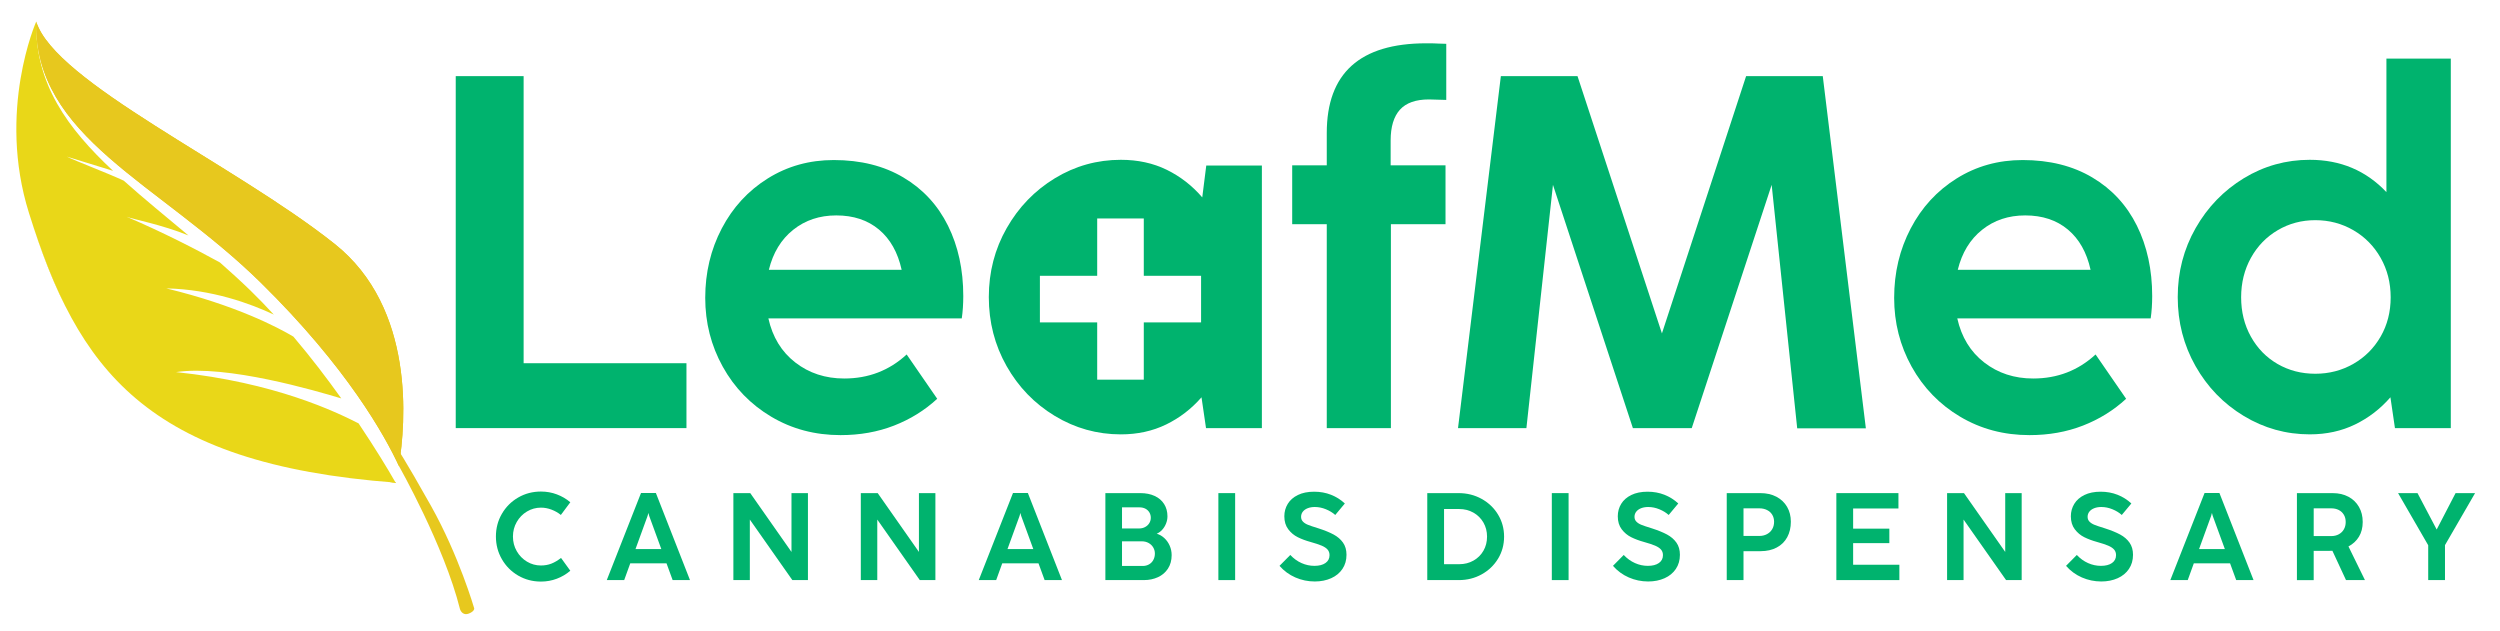 <?xml version="1.0" encoding="utf-8"?>
<!-- Generator: Adobe Illustrator 15.0.0, SVG Export Plug-In . SVG Version: 6.00 Build 0)  -->
<!DOCTYPE svg PUBLIC "-//W3C//DTD SVG 1.1//EN" "http://www.w3.org/Graphics/SVG/1.1/DTD/svg11.dtd">
<svg version="1.1" id="Layer_1" xmlns="http://www.w3.org/2000/svg" xmlns:xlink="http://www.w3.org/1999/xlink" x="0px" y="0px"
	 width="194px" height="49px" viewBox="0 0 194 49" enable-background="new 0 0 194 49" xml:space="preserve">
<polygon fill="#00B36E" points="53.269,33.221 35.365,33.221 35.365,5.908 40.633,5.908 40.633,28.186 53.269,28.186 "/>
<g>
	<defs>
		<rect id="SVGID_1_" x="-53.333" y="-75.333" width="300.001" height="200"/>
	</defs>
	<clipPath id="SVGID_2_">
		<use xlink:href="#SVGID_1_"  overflow="visible"/>
	</clipPath>
	<path clip-path="url(#SVGID_2_)" fill="#00B36E" d="M59.626,24.707c0.323,1.451,1.02,2.592,2.089,3.421s2.336,1.244,3.801,1.244
		c1.878,0,3.492-0.622,4.841-1.865l2.371,3.439c-0.972,0.896-2.09,1.589-3.354,2.081c-1.263,0.492-2.647,0.738-4.15,0.738
		c-1.983,0-3.775-0.477-5.375-1.429c-1.601-0.952-2.855-2.246-3.761-3.878c-0.908-1.634-1.362-3.415-1.362-5.346
		c0-1.957,0.428-3.752,1.283-5.385s2.045-2.926,3.567-3.878c1.523-0.953,3.231-1.43,5.123-1.43c2.086,0,3.889,0.451,5.404,1.352
		c1.517,0.9,2.67,2.148,3.461,3.742c0.79,1.594,1.186,3.415,1.186,5.463c0,0.622-0.039,1.199-0.117,1.73H59.626z M61.55,17.834
		c-0.934,0.745-1.562,1.779-1.886,3.1h10.303c-0.298-1.348-0.884-2.388-1.759-3.12s-1.98-1.098-3.314-1.098
		C63.597,16.716,62.483,17.088,61.55,17.834"/>
	<path clip-path="url(#SVGID_2_)" fill="#00B36E" d="M93.606,12.848l-0.311,2.469c-0.777-0.907-1.695-1.62-2.751-2.139
		c-1.056-0.518-2.245-0.777-3.567-0.777c-1.84,0-3.544,0.476-5.113,1.428c-1.568,0.954-2.815,2.243-3.742,3.869
		c-0.927,1.627-1.39,3.412-1.39,5.356c0,1.943,0.46,3.729,1.38,5.355c0.921,1.628,2.169,2.916,3.743,3.868
		c1.575,0.952,3.282,1.43,5.122,1.43c1.296,0,2.469-0.257,3.519-0.769s1.963-1.215,2.741-2.108l0.35,2.391h4.335V12.848H93.606z
		 M93.204,25.017h-4.446v4.446h-3.616v-4.446h-4.446v-3.615h4.446v-4.447h3.616v4.447h4.446V25.017z"/>
	<path clip-path="url(#SVGID_2_)" fill="#00B36E" d="M102.957,33.221V17.396h-2.683v-4.568h2.683V10.32
		c0-4.639,2.573-6.959,7.718-6.959c0.467,0,0.777,0.007,0.933,0.02l0.622,0.019v4.354c-0.674-0.025-1.12-0.038-1.341-0.038
		c-1.023,0-1.775,0.266-2.255,0.797c-0.479,0.531-0.72,1.328-0.72,2.39v1.925h4.258v4.568h-4.238v15.825H102.957z"/>
	<polygon clip-path="url(#SVGID_2_)" fill="#00B36E" points="118.449,33.221 113.142,33.221 116.466,5.908 122.415,5.908 
		128.966,25.873 135.498,5.908 141.447,5.908 144.791,33.241 139.463,33.241 137.481,14.345 131.28,33.221 126.711,33.221 
		120.51,14.345 	"/>
	<path clip-path="url(#SVGID_2_)" fill="#00B36E" d="M151.885,24.707c0.324,1.451,1.021,2.592,2.09,3.421s2.336,1.244,3.801,1.244
		c1.879,0,3.492-0.622,4.841-1.865l2.371,3.439c-0.972,0.896-2.089,1.589-3.354,2.081c-1.262,0.492-2.647,0.738-4.15,0.738
		c-1.982,0-3.774-0.477-5.375-1.429s-2.854-2.246-3.762-3.878c-0.907-1.634-1.36-3.415-1.36-5.346c0-1.957,0.428-3.752,1.283-5.385
		c0.854-1.633,2.044-2.926,3.566-3.878c1.523-0.953,3.23-1.43,5.123-1.43c2.086,0,3.889,0.451,5.404,1.352
		c1.517,0.9,2.67,2.148,3.461,3.742c0.789,1.594,1.186,3.415,1.186,5.463c0,0.622-0.039,1.199-0.117,1.73H151.885z M153.81,17.834
		c-0.934,0.745-1.562,1.779-1.886,3.1h10.304c-0.299-1.348-0.885-2.388-1.76-3.12s-1.979-1.098-3.314-1.098
		C155.858,16.716,154.743,17.088,153.81,17.834"/>
	<path clip-path="url(#SVGID_2_)" fill="#00B36E" d="M185.187,4.547h4.995v28.674h-4.334l-0.351-2.391
		c-0.777,0.894-1.691,1.597-2.741,2.108s-2.223,0.768-3.519,0.768c-1.84,0-3.547-0.477-5.122-1.429
		c-1.574-0.952-2.822-2.241-3.742-3.868c-0.921-1.627-1.381-3.412-1.381-5.356s0.464-3.729,1.391-5.356
		c0.927-1.626,2.174-2.915,3.741-3.869c1.569-0.952,3.273-1.427,5.113-1.427c2.385,0,4.367,0.835,5.949,2.507V4.547z
		 M182.621,28.235c0.894-0.512,1.601-1.218,2.118-2.119c0.519-0.9,0.777-1.915,0.777-3.043s-0.259-2.148-0.777-3.061
		c-0.518-0.914-1.225-1.63-2.118-2.148c-0.894-0.519-1.88-0.778-2.955-0.778c-1.063,0-2.035,0.259-2.916,0.778
		c-0.882,0.518-1.574,1.234-2.08,2.148c-0.505,0.913-0.758,1.933-0.758,3.061s0.253,2.146,0.758,3.053
		c0.506,0.907,1.195,1.613,2.07,2.119c0.875,0.505,1.851,0.758,2.926,0.758S181.727,28.747,182.621,28.235"/>
	<path clip-path="url(#SVGID_2_)" fill="#00B36E" d="M40.21,44.665c-0.533-0.312-0.955-0.734-1.263-1.27
		c-0.309-0.533-0.464-1.121-0.464-1.762c0-0.644,0.155-1.231,0.464-1.763c0.308-0.531,0.73-0.952,1.263-1.262
		c0.534-0.308,1.121-0.464,1.765-0.464c0.436,0,0.848,0.073,1.236,0.22c0.391,0.146,0.738,0.35,1.045,0.612l-0.734,0.984
		c-0.208-0.169-0.448-0.306-0.718-0.41c-0.271-0.104-0.547-0.157-0.829-0.157c-0.387,0-0.748,0.101-1.081,0.299
		s-0.598,0.47-0.794,0.812c-0.198,0.343-0.296,0.721-0.296,1.134s0.098,0.791,0.296,1.134c0.196,0.342,0.461,0.612,0.794,0.812
		s0.694,0.298,1.081,0.298c0.291,0,0.56-0.047,0.807-0.142c0.246-0.096,0.498-0.243,0.754-0.444l0.72,0.994
		c-0.31,0.266-0.659,0.472-1.047,0.619c-0.387,0.147-0.798,0.222-1.234,0.222C41.332,45.13,40.745,44.974,40.21,44.665"/>
	<path clip-path="url(#SVGID_2_)" fill="#00B36E" d="M53.543,45.015h-1.346l-0.475-1.298h-2.815l-0.47,1.298h-1.351l2.657-6.759
		h1.153L53.543,45.015z M50.252,40.034l-0.937,2.574h2.003l-0.941-2.574l-0.063-0.23L50.252,40.034z"/>
	<polygon clip-path="url(#SVGID_2_)" fill="#00B36E" points="58.187,45.015 56.91,45.015 56.91,38.266 58.22,38.266 61.419,42.83 
		61.419,38.266 62.696,38.266 62.696,45.015 61.486,45.015 58.187,40.318 	"/>
	<polygon clip-path="url(#SVGID_2_)" fill="#00B36E" points="68.077,45.015 66.799,45.015 66.799,38.266 68.11,38.266 71.309,42.83 
		71.309,38.266 72.587,38.266 72.587,45.015 71.376,45.015 68.077,40.318 	"/>
	<path clip-path="url(#SVGID_2_)" fill="#00B36E" d="M82.409,45.015h-1.346l-0.475-1.298h-2.815l-0.47,1.298h-1.351l2.657-6.759
		h1.153L82.409,45.015z M79.118,40.034l-0.937,2.574h2.003l-0.941-2.574l-0.063-0.23L79.118,40.034z"/>
	<path clip-path="url(#SVGID_2_)" fill="#00B36E" d="M85.777,45.015v-6.749h2.718c0.423,0,0.792,0.074,1.109,0.221
		c0.318,0.147,0.561,0.357,0.733,0.63c0.172,0.272,0.257,0.589,0.257,0.951c0,0.191-0.037,0.38-0.111,0.563
		c-0.073,0.184-0.173,0.346-0.3,0.483s-0.266,0.238-0.42,0.303c0.218,0.063,0.415,0.178,0.591,0.341
		c0.176,0.163,0.315,0.36,0.415,0.59c0.101,0.231,0.151,0.475,0.151,0.731c0,0.402-0.095,0.751-0.285,1.044
		s-0.449,0.515-0.776,0.666c-0.327,0.15-0.689,0.226-1.086,0.226H85.777z M88.399,41.009c0.169,0,0.323-0.037,0.461-0.111
		c0.137-0.073,0.246-0.173,0.324-0.3c0.078-0.127,0.118-0.267,0.118-0.42c0-0.151-0.036-0.287-0.108-0.41
		c-0.073-0.124-0.174-0.221-0.308-0.292c-0.132-0.069-0.286-0.105-0.458-0.105h-1.36v1.639H88.399z M88.677,43.919
		c0.18,0,0.342-0.041,0.485-0.122c0.145-0.082,0.257-0.196,0.336-0.344c0.081-0.147,0.121-0.313,0.121-0.499
		c0-0.171-0.043-0.327-0.128-0.471c-0.084-0.145-0.204-0.26-0.357-0.346c-0.154-0.087-0.332-0.131-0.534-0.131h-1.532v1.912H88.677z
		"/>
	<rect x="94.546" y="38.266" clip-path="url(#SVGID_2_)" fill="#00B36E" width="1.301" height="6.749"/>
	<path clip-path="url(#SVGID_2_)" fill="#00B36E" d="M100.519,44.81c-0.473-0.206-0.882-0.506-1.229-0.9l0.837-0.845
		c0.256,0.275,0.546,0.484,0.869,0.629c0.324,0.145,0.658,0.216,1.003,0.216c0.362,0,0.649-0.073,0.858-0.221
		c0.21-0.147,0.314-0.351,0.314-0.608c0-0.174-0.051-0.318-0.151-0.434s-0.254-0.217-0.461-0.306
		c-0.207-0.087-0.494-0.183-0.862-0.285c-0.371-0.102-0.701-0.225-0.992-0.37c-0.29-0.144-0.535-0.349-0.736-0.615
		c-0.202-0.266-0.305-0.602-0.305-1.008c0-0.353,0.09-0.673,0.266-0.964c0.176-0.289,0.438-0.518,0.786-0.688
		c0.347-0.17,0.767-0.255,1.26-0.255c0.472,0,0.907,0.079,1.31,0.238c0.402,0.157,0.76,0.384,1.073,0.675l-0.744,0.893
		c-0.199-0.179-0.44-0.327-0.726-0.444c-0.285-0.116-0.571-0.175-0.86-0.175c-0.204,0-0.388,0.031-0.55,0.093
		c-0.162,0.063-0.288,0.152-0.379,0.267c-0.091,0.115-0.137,0.251-0.137,0.404c0,0.15,0.05,0.275,0.148,0.374
		c0.099,0.101,0.23,0.184,0.395,0.248c0.163,0.065,0.401,0.146,0.715,0.242l0.106,0.034c0.467,0.15,0.854,0.309,1.159,0.473
		c0.305,0.165,0.55,0.374,0.73,0.629s0.271,0.569,0.271,0.944c0,0.42-0.105,0.786-0.315,1.098c-0.209,0.313-0.501,0.552-0.873,0.72
		c-0.373,0.168-0.799,0.254-1.276,0.254C101.494,45.122,100.992,45.017,100.519,44.81"/>
	<path clip-path="url(#SVGID_2_)" fill="#00B36E" d="M110.756,45.015v-6.749h2.436c0.646,0,1.238,0.148,1.776,0.444
		c0.538,0.298,0.965,0.702,1.278,1.218s0.471,1.087,0.471,1.715c0,0.627-0.156,1.199-0.468,1.712
		c-0.313,0.514-0.737,0.92-1.273,1.216s-1.126,0.444-1.771,0.444H110.756z M113.25,43.781c0.399,0,0.765-0.093,1.093-0.279
		c0.328-0.186,0.586-0.441,0.773-0.766c0.187-0.325,0.279-0.689,0.279-1.093c0-0.404-0.094-0.769-0.282-1.095
		c-0.189-0.327-0.448-0.583-0.777-0.769c-0.33-0.186-0.697-0.279-1.101-0.279h-1.177v4.28H113.25z"/>
	<rect x="120.421" y="38.266" clip-path="url(#SVGID_2_)" fill="#00B36E" width="1.301" height="6.749"/>
	<path clip-path="url(#SVGID_2_)" fill="#00B36E" d="M126.393,44.81c-0.473-0.206-0.881-0.506-1.227-0.9l0.835-0.845
		c0.256,0.275,0.547,0.484,0.871,0.629c0.322,0.145,0.657,0.216,1.003,0.216c0.361,0,0.647-0.073,0.857-0.221
		c0.209-0.147,0.313-0.351,0.313-0.608c0-0.174-0.049-0.318-0.151-0.434c-0.1-0.115-0.254-0.217-0.461-0.306
		c-0.206-0.087-0.493-0.183-0.862-0.285c-0.37-0.102-0.7-0.225-0.991-0.37c-0.29-0.144-0.535-0.349-0.737-0.615
		c-0.202-0.266-0.303-0.602-0.303-1.008c0-0.353,0.088-0.673,0.264-0.964c0.177-0.289,0.438-0.518,0.786-0.688
		c0.348-0.17,0.768-0.255,1.261-0.255c0.471,0,0.907,0.079,1.309,0.238c0.402,0.157,0.76,0.384,1.074,0.675l-0.745,0.893
		c-0.198-0.179-0.44-0.327-0.726-0.444c-0.284-0.116-0.571-0.175-0.859-0.175c-0.205,0-0.389,0.031-0.551,0.093
		c-0.161,0.063-0.287,0.152-0.378,0.267c-0.092,0.115-0.138,0.251-0.138,0.404c0,0.15,0.05,0.275,0.149,0.374
		c0.099,0.101,0.23,0.184,0.394,0.248c0.163,0.065,0.401,0.146,0.716,0.242l0.105,0.034c0.467,0.15,0.854,0.309,1.16,0.473
		c0.306,0.165,0.549,0.374,0.729,0.629s0.271,0.569,0.271,0.944c0,0.42-0.104,0.786-0.314,1.098
		c-0.209,0.313-0.501,0.552-0.874,0.72s-0.798,0.254-1.275,0.254C127.368,45.122,126.866,45.017,126.393,44.81"/>
	<path clip-path="url(#SVGID_2_)" fill="#00B36E" d="M133.995,45.015v-6.749h2.613c0.474,0,0.889,0.095,1.246,0.283
		c0.356,0.189,0.632,0.451,0.826,0.786c0.193,0.334,0.29,0.718,0.29,1.15c0,0.454-0.094,0.854-0.28,1.2
		c-0.188,0.346-0.458,0.613-0.813,0.801c-0.354,0.19-0.772,0.285-1.256,0.285h-1.325v2.243H133.995z M136.521,41.59
		c0.225,0,0.423-0.047,0.596-0.14s0.309-0.222,0.406-0.387s0.146-0.354,0.146-0.568c0-0.209-0.047-0.392-0.144-0.552
		c-0.096-0.157-0.231-0.279-0.406-0.366c-0.174-0.087-0.373-0.13-0.598-0.13h-1.225v2.143H136.521z"/>
	<polygon clip-path="url(#SVGID_2_)" fill="#00B36E" points="147.391,45.015 142.501,45.015 142.501,38.266 147.319,38.266 
		147.319,39.458 143.803,39.458 143.803,41.023 146.613,41.023 146.613,42.147 143.803,42.147 143.803,43.824 147.391,43.824 	"/>
	<polygon clip-path="url(#SVGID_2_)" fill="#00B36E" points="152.372,45.015 151.094,45.015 151.094,38.266 152.405,38.266 
		155.605,42.83 155.605,38.266 156.882,38.266 156.882,45.015 155.671,45.015 152.372,40.318 	"/>
	<path clip-path="url(#SVGID_2_)" fill="#00B36E" d="M161.553,44.81c-0.473-0.206-0.882-0.506-1.229-0.9l0.837-0.845
		c0.256,0.275,0.546,0.484,0.87,0.629c0.323,0.145,0.657,0.216,1.003,0.216c0.361,0,0.648-0.073,0.858-0.221
		c0.209-0.147,0.313-0.351,0.313-0.608c0-0.174-0.051-0.318-0.151-0.434s-0.254-0.217-0.461-0.306
		c-0.207-0.087-0.494-0.183-0.862-0.285c-0.371-0.102-0.701-0.225-0.992-0.37c-0.29-0.144-0.534-0.349-0.736-0.615
		c-0.202-0.266-0.305-0.602-0.305-1.008c0-0.353,0.09-0.673,0.266-0.964c0.176-0.289,0.438-0.518,0.786-0.688
		c0.347-0.17,0.767-0.255,1.26-0.255c0.472,0,0.907,0.079,1.31,0.238c0.402,0.157,0.76,0.384,1.073,0.675l-0.744,0.893
		c-0.199-0.179-0.44-0.327-0.726-0.444c-0.285-0.116-0.571-0.175-0.86-0.175c-0.204,0-0.388,0.031-0.55,0.093
		c-0.161,0.063-0.288,0.152-0.379,0.267c-0.091,0.115-0.137,0.251-0.137,0.404c0,0.15,0.05,0.275,0.148,0.374
		c0.099,0.101,0.23,0.184,0.395,0.248c0.163,0.065,0.401,0.146,0.716,0.242l0.105,0.034c0.467,0.15,0.854,0.309,1.16,0.473
		c0.305,0.165,0.549,0.374,0.729,0.629s0.271,0.569,0.271,0.944c0,0.42-0.105,0.786-0.315,1.098
		c-0.209,0.313-0.501,0.552-0.873,0.72c-0.373,0.168-0.799,0.254-1.275,0.254C162.528,45.122,162.026,45.017,161.553,44.81"/>
	<path clip-path="url(#SVGID_2_)" fill="#00B36E" d="M174.875,45.015h-1.346l-0.475-1.298h-2.815l-0.47,1.298h-1.351l2.657-6.759
		h1.152L174.875,45.015z M171.584,40.034l-0.937,2.574h2.002l-0.941-2.574l-0.062-0.23L171.584,40.034z"/>
	<path clip-path="url(#SVGID_2_)" fill="#00B36E" d="M183.52,45.015h-1.47l-1.057-2.276c-0.142,0.006-0.249,0.009-0.322,0.009
		h-1.129v2.268h-1.301v-6.749h2.785c0.458,0,0.862,0.094,1.213,0.281s0.623,0.45,0.816,0.788c0.194,0.338,0.291,0.728,0.291,1.169
		c0,0.445-0.098,0.827-0.293,1.146c-0.195,0.319-0.466,0.569-0.813,0.752L183.52,45.015z M179.542,41.6h1.369
		c0.218,0,0.412-0.047,0.581-0.14c0.17-0.093,0.301-0.222,0.395-0.387s0.139-0.353,0.139-0.564c0-0.218-0.048-0.406-0.144-0.566
		c-0.097-0.16-0.229-0.282-0.396-0.368c-0.168-0.084-0.358-0.127-0.569-0.127h-1.374V41.6z"/>
	<polygon clip-path="url(#SVGID_2_)" fill="#00B36E" points="189.731,45.015 188.429,45.015 188.429,42.311 186.09,38.266 
		187.599,38.266 189.087,41.091 190.552,38.266 192.066,38.266 189.731,42.301 	"/>
	<path clip-path="url(#SVGID_2_)" fill="#E7C81E" d="M2.251,16.54c0.855,2.717,1.783,5.197,2.929,7.43
		C4.017,21.663,3.077,19.159,2.251,16.54"/>
	<path clip-path="url(#SVGID_2_)" fill="#E7C81E" d="M20.23,21.928c6.729,6.612,9.657,11.924,10.721,14.224
		c0.539-3.326,1.288-12.246-4.985-17.228C18.153,12.718,4.292,6.396,2.809,1.677C2.648,10.683,12.296,14.132,20.23,21.928"/>
	<path clip-path="url(#SVGID_2_)" fill="#E7C81E" d="M5.417,24.42c0.046,0.085,0.089,0.173,0.136,0.258
		C5.507,24.592,5.462,24.506,5.417,24.42"/>
	<path clip-path="url(#SVGID_2_)" fill="#E7C81E" d="M30.256,37.415c0.149,0.012,0.292,0.027,0.442,0.038
		c0,0,0.005-0.019,0.012-0.049C30.558,37.408,30.406,37.412,30.256,37.415"/>
	<path clip-path="url(#SVGID_2_)" fill="#E7C81E" d="M30.951,36.152c0,0,3.509,6.175,4.745,11.118c0,0,0.158,0.549,0.694,0.339
		c0.449-0.177,0.409-0.401,0.409-0.401s-1.179-4.08-3.356-7.957c-2.173-3.868-2.648-4.495-2.648-4.495L30.951,36.152z"/>
	<path clip-path="url(#SVGID_2_)" fill="#E7C81E" d="M2.251,16.54c0.855,2.717,1.783,5.197,2.929,7.43
		C4.017,21.663,3.077,19.159,2.251,16.54"/>
	<path clip-path="url(#SVGID_2_)" fill="#E7C81E" d="M20.23,21.928c6.729,6.612,9.657,11.924,10.721,14.224
		c0.539-3.326,1.288-12.246-4.985-17.228C18.153,12.718,4.292,6.396,2.809,1.677C2.648,10.683,12.296,14.132,20.23,21.928"/>
	<path clip-path="url(#SVGID_2_)" fill="#E7C81E" d="M5.417,24.42c0.046,0.085,0.089,0.173,0.136,0.258
		C5.507,24.592,5.462,24.506,5.417,24.42"/>
	<path clip-path="url(#SVGID_2_)" fill="#E7C81E" d="M30.256,37.415c0.149,0.012,0.292,0.027,0.442,0.038
		c0,0,0.005-0.019,0.012-0.049C30.558,37.408,30.406,37.412,30.256,37.415"/>
	<path clip-path="url(#SVGID_2_)" fill="#E9D718" d="M28.687,34.161c-0.001,0-0.002,0-0.004-0.001
		c-0.266-0.411-0.547-0.841-0.857-1.304c-0.001-0.001-0.001-0.002-0.002-0.003c-1.764-0.894-6.469-3.173-14.16-3.978
		c0.004,0,0.007-0.001,0.012-0.002c3.913-0.585,10.796,1.441,12.809,2.045c-1.086-1.522-2.339-3.172-3.721-4.798
		c-1.211-0.718-4.474-2.437-9.862-3.741c3.535,0.076,6.537,1.181,8.345,2.034c-0.597-0.647-1.206-1.283-1.835-1.892
		c-0.778-0.752-1.562-1.461-2.346-2.153c-1.893-1.042-4.419-2.34-7.209-3.533l-0.022-0.013c0.397,0.172,2.74,0.61,4.791,1.451
		c-1.771-1.482-3.478-2.869-5.024-4.253c-1.226-0.576-3.63-1.48-4.421-1.868l3.592,1.106C5.216,9.93,2.723,6.509,2.809,1.677
		c0,0-3.059,6.914-0.557,14.864c3.78,12.008,8.936,19.452,28.447,20.912C30.699,37.453,29.958,36.131,28.687,34.161"/>
</g>
</svg>

